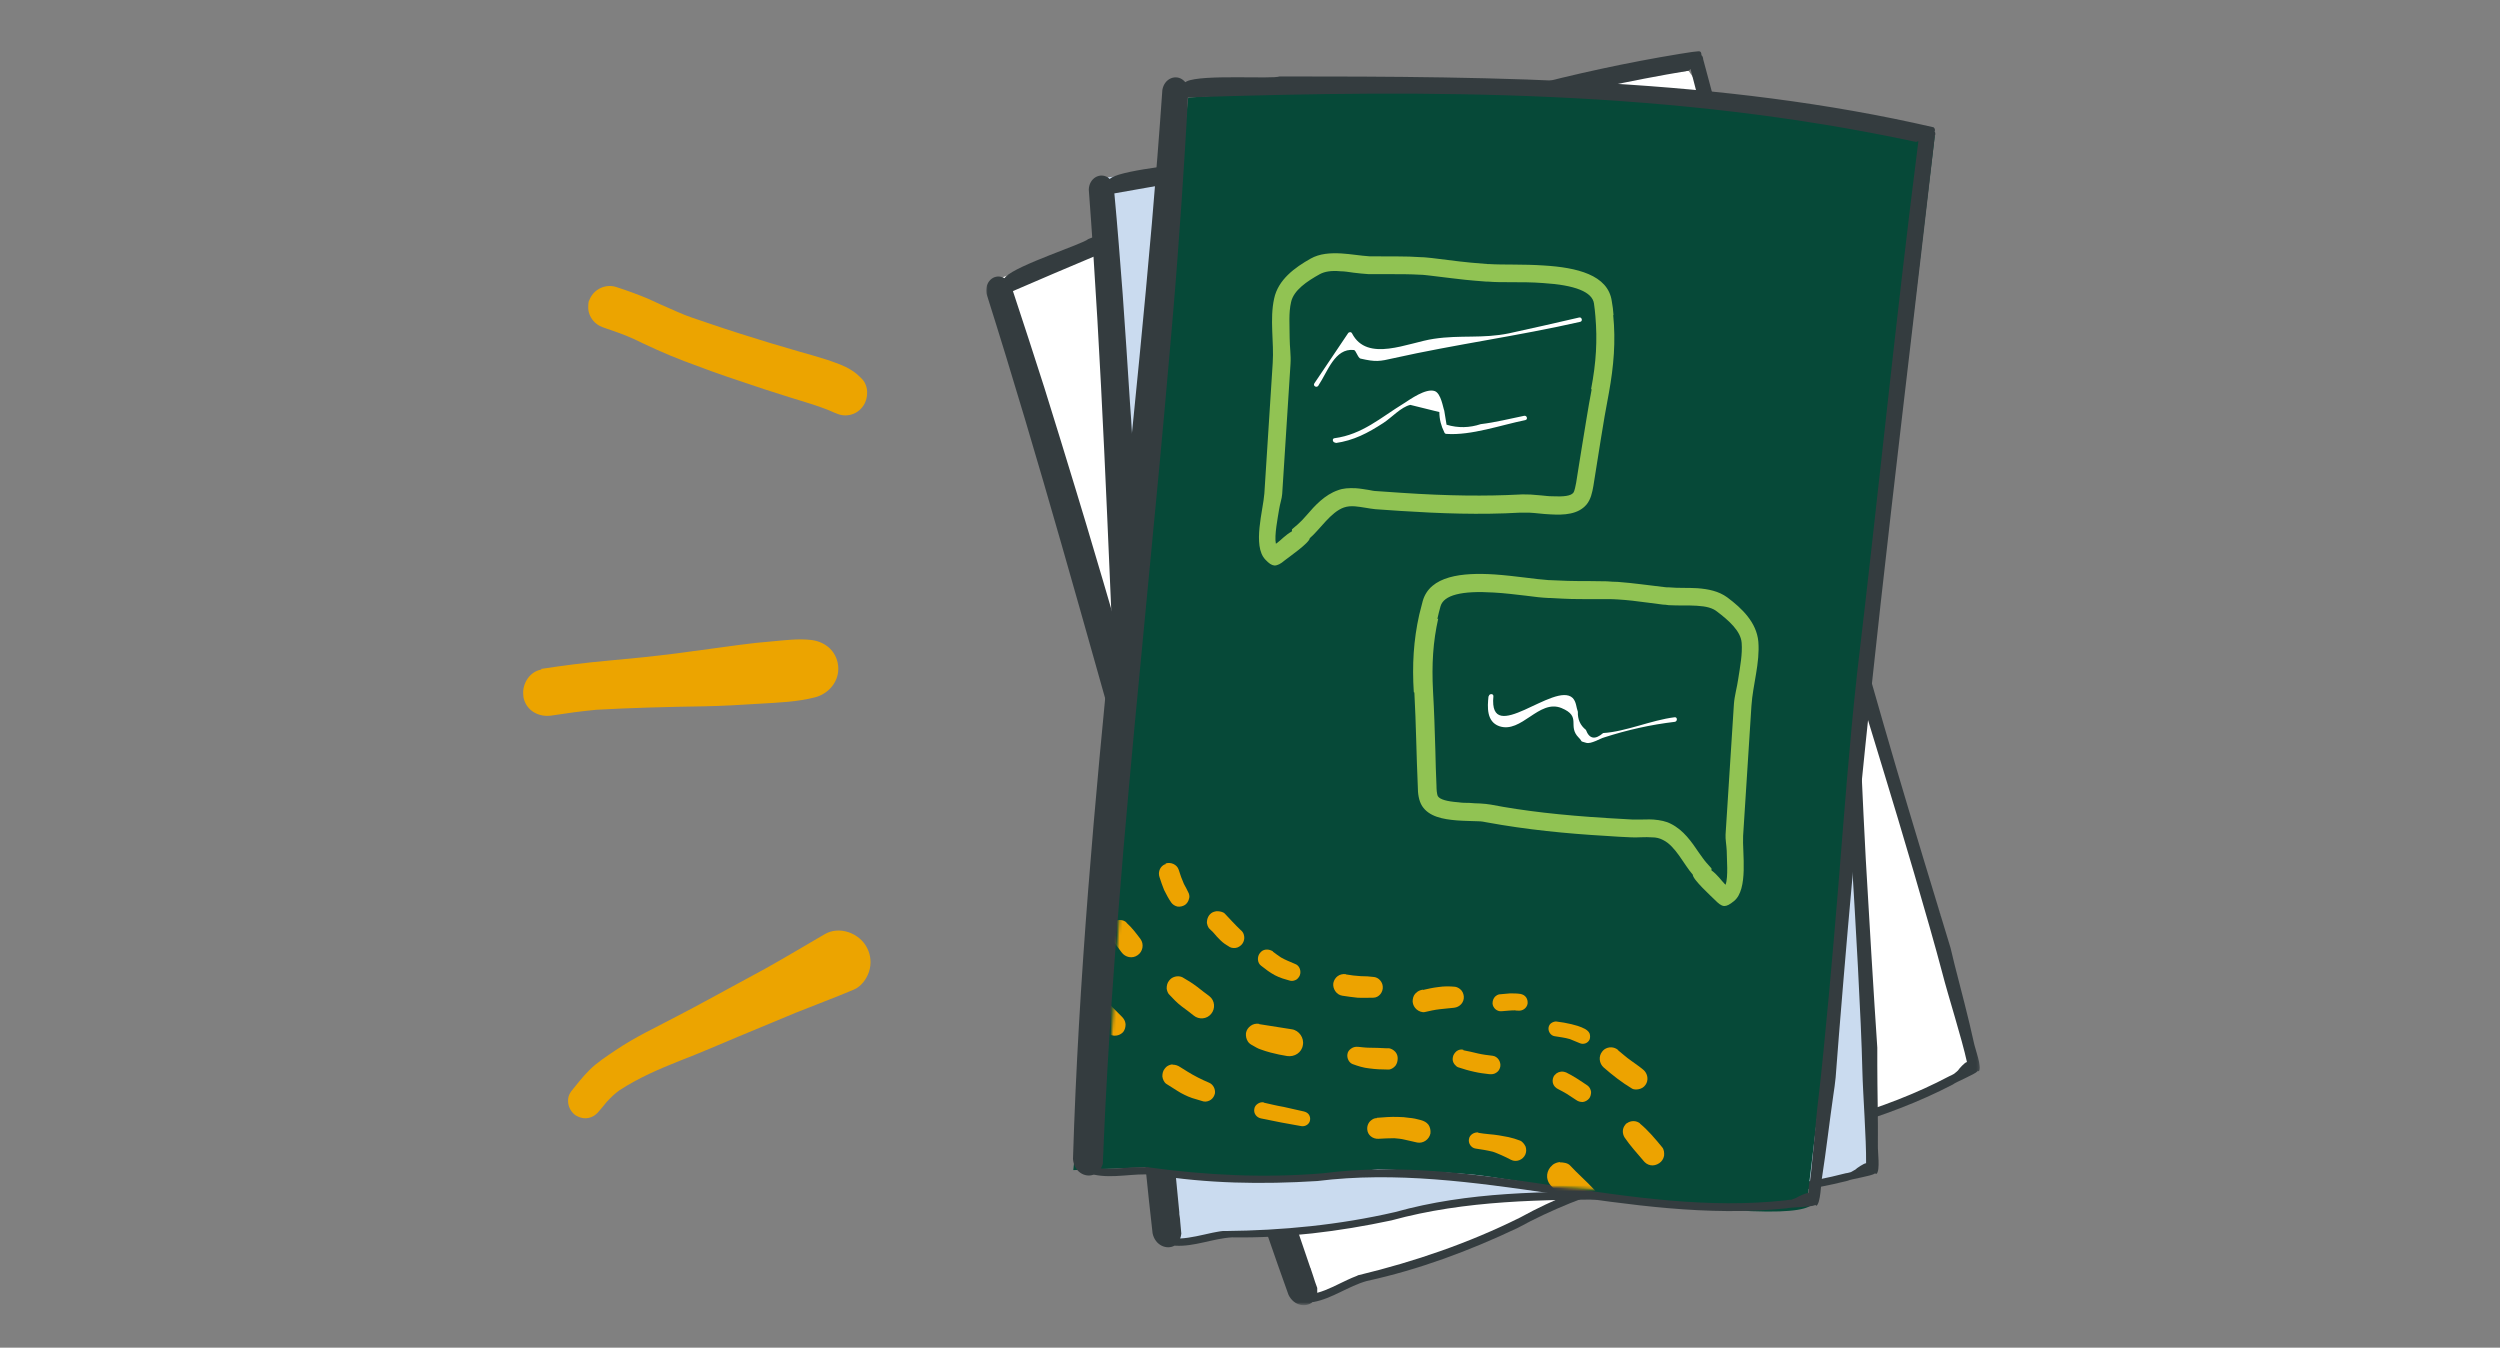 <?xml version="1.0" encoding="UTF-8"?>
<svg xmlns="http://www.w3.org/2000/svg" version="1.1" xmlns:xlink="http://www.w3.org/1999/xlink" viewBox="0 0 870 469">
  <rect x="0" y="0" width="870" height="469" fill="#808080" stroke="none"/>
  <defs>
    <mask id="mask" x="24.2" y="-5.9" width="819.2" height="472.6" maskUnits="userSpaceOnUse">
      <g id="mask-2">
        <rect id="path-1" x="24.2" y="-5.9" width="819.2" height="472.6" style="fill: #fff;"/>
      </g>
    </mask>
    <mask id="mask-1" x="343.2" y="17.7" width="345.8" height="436.4" maskUnits="userSpaceOnUse">
      <g id="mask-4">
        <polygon id="path-3" points="343.2 17.7 689 17.7 689 454.1 343.2 454.1 343.2 17.7" style="fill: #fff; fill-rule: evenodd;"/>
      </g>
    </mask>
    <mask id="mask-2-2" data-name="mask-2" x="384.1" y="277" width="210.7" height="139" maskUnits="userSpaceOnUse">
      <g id="mask-6">
        <polyline id="path-5" points="384.1 403 586.8 416 594.8 290 392.2 277" style="fill: #fff; fill-rule: evenodd;"/>
      </g>
    </mask>
    <mask id="mask-3" x="384.1" y="277" width="210.7" height="139" maskUnits="userSpaceOnUse">
      <g id="mask-8">
        <polyline id="path-7" points="384.1 403 586.8 416 594.8 290 392.2 277" style="fill: #fff; fill-rule: evenodd;"/>
      </g>
    </mask>
    <mask id="mask-4-2" data-name="mask-4" x="384.1" y="277" width="210.7" height="139" maskUnits="userSpaceOnUse">
      <g id="mask-10">
        <polyline id="path-9" points="384.1 403 586.8 416 594.8 290 392.2 277" style="fill: #fff; fill-rule: evenodd;"/>
      </g>
    </mask>
    <mask id="mask-5" x="384.1" y="277" width="210.7" height="139" maskUnits="userSpaceOnUse">
      <g id="mask-12">
        <polyline id="path-11" points="384.1 403 586.8 416 594.8 290 392.2 277" style="fill: #fff; fill-rule: evenodd;"/>
      </g>
    </mask>
    <mask id="mask-6-2" data-name="mask-6" x="384.1" y="277" width="210.7" height="139" maskUnits="userSpaceOnUse">
      <g id="mask-14">
        <polyline id="path-13" points="384.1 403 586.8 416 594.8 290 392.2 277" style="fill: #fff; fill-rule: evenodd;"/>
      </g>
    </mask>
    <mask id="mask-7" x="384.1" y="277" width="210.7" height="139" maskUnits="userSpaceOnUse">
      <g id="mask-16">
        <polyline id="path-15" points="384.1 403 586.8 416 594.8 290 392.2 277" style="fill: #fff; fill-rule: evenodd;"/>
      </g>
    </mask>
    <mask id="mask-8-2" data-name="mask-8" x="384.1" y="277" width="210.7" height="139" maskUnits="userSpaceOnUse">
      <g id="mask-18">
        <polyline id="path-17" points="384.1 403 586.8 416 594.8 290 392.2 277" style="fill: #fff; fill-rule: evenodd;"/>
      </g>
    </mask>
    <mask id="mask-9" x="384.1" y="277" width="210.7" height="139" maskUnits="userSpaceOnUse">
      <g id="mask-20">
        <polyline id="path-19" points="384.1 403 586.8 416 594.8 290 392.2 277" style="fill: #fff; fill-rule: evenodd;"/>
      </g>
    </mask>
    <mask id="mask-10-2" data-name="mask-10" x="384.1" y="277" width="210.7" height="139" maskUnits="userSpaceOnUse">
      <g id="mask-22">
        <polyline id="path-21" points="384.1 403 586.8 416 594.8 290 392.2 277" style="fill: #fff; fill-rule: evenodd;"/>
      </g>
    </mask>
    <mask id="mask-11" x="384.1" y="277" width="210.7" height="139" maskUnits="userSpaceOnUse">
      <g id="mask-24">
        <polyline id="path-23" points="384.1 403 586.8 416 594.8 290 392.2 277" style="fill: #fff; fill-rule: evenodd;"/>
      </g>
    </mask>
    <mask id="mask-12-2" data-name="mask-12" x="384.1" y="277" width="210.7" height="139" maskUnits="userSpaceOnUse">
      <g id="mask-26">
        <polyline id="path-25" points="384.1 403 586.8 416 594.8 290 392.2 277" style="fill: #fff; fill-rule: evenodd;"/>
      </g>
    </mask>
    <mask id="mask-13" x="384.1" y="277" width="210.7" height="139" maskUnits="userSpaceOnUse">
      <g id="mask-28">
        <polyline id="path-27" points="384.1 403 586.8 416 594.8 290 392.2 277" style="fill: #fff; fill-rule: evenodd;"/>
      </g>
    </mask>
    <mask id="mask-14-2" data-name="mask-14" x="384.1" y="277" width="210.7" height="139" maskUnits="userSpaceOnUse">
      <g id="mask-30">
        <polyline id="path-29" points="384.1 403 586.8 416 594.8 290 392.2 277" style="fill: #fff; fill-rule: evenodd;"/>
      </g>
    </mask>
    <mask id="mask-15" x="384.1" y="277" width="210.7" height="139" maskUnits="userSpaceOnUse">
      <g id="mask-32">
        <polyline id="path-31" points="384.1 403 586.8 416 594.8 290 392.2 277" style="fill: #fff; fill-rule: evenodd;"/>
      </g>
    </mask>
    <mask id="mask-16-2" data-name="mask-16" x="384.1" y="277" width="210.7" height="139" maskUnits="userSpaceOnUse">
      <g id="mask-34">
        <polyline id="path-33" points="384.1 403 586.8 416 594.8 290 392.2 277" style="fill: #fff; fill-rule: evenodd;"/>
      </g>
    </mask>
    <mask id="mask-17" x="375.9" y="277" width="219" height="139" maskUnits="userSpaceOnUse">
      <g id="mask-36">
        <polyline id="path-35" points="384.1 403 586.8 416 594.8 290 392.2 277" style="fill: #fff; fill-rule: evenodd;"/>
      </g>
    </mask>
    <mask id="mask-18-2" data-name="mask-18" x="384.1" y="277" width="210.7" height="139" maskUnits="userSpaceOnUse">
      <g id="mask-38">
        <polyline id="path-37" points="384.1 403 586.8 416 594.8 290 392.2 277" style="fill: #fff; fill-rule: evenodd;"/>
      </g>
    </mask>
    <mask id="mask-19" x="384.1" y="277" width="210.7" height="139" maskUnits="userSpaceOnUse">
      <g id="mask-40">
        <polyline id="path-39" points="384.1 403 586.8 416 594.8 290 392.2 277" style="fill: #fff; fill-rule: evenodd;"/>
      </g>
    </mask>
    <mask id="mask-20-2" data-name="mask-20" x="384.1" y="277" width="210.7" height="139" maskUnits="userSpaceOnUse">
      <g id="mask-42">
        <polyline id="path-41" points="384.1 403 586.8 416 594.8 290 392.2 277" style="fill: #fff; fill-rule: evenodd;"/>
      </g>
    </mask>
    <mask id="mask-21" x="384.1" y="277" width="210.7" height="139" maskUnits="userSpaceOnUse">
      <g id="mask-44">
        <polyline id="path-43" points="384.1 403 586.8 416 594.8 290 392.2 277" style="fill: #fff; fill-rule: evenodd;"/>
      </g>
    </mask>
    <mask id="mask-22-2" data-name="mask-22" x="384.1" y="277" width="210.7" height="144.9" maskUnits="userSpaceOnUse">
      <g id="mask-46">
        <polyline id="path-45" points="384.1 403 586.8 416 594.8 290 392.2 277" style="fill: #fff; fill-rule: evenodd;"/>
      </g>
    </mask>
  </defs>
  <!-- Generator: Adobe Illustrator 28.6.0, SVG Export Plug-In . SVG Version: 1.2.0 Build 709)  -->
  <g>
    <g id="Layer_1">
      <g id="LivingwithMG">
        <g id="LivingwithMG-Desktop">
          <g id="InArticle_x2F_03_x5F_In-Article_x5F_BeenLivingMG_x5F_DG-Icon_x5F_Desktop">
            <g style="mask: url(#mask);">
              <g id="Group-96">
                <g>
                  <polygon id="Fill-1" points="548.2 29.6 453.2 56.7 385.1 83.5 348.9 96.5 357.7 143.6 404.9 271.6 417.3 336.7 455.7 452.2 476 443.6 507.8 434.2 556.3 413.3 624.2 395.7 661.2 383.9 686.6 372.4 675.2 318.7 635 193.4 630.3 169.1 609.7 103.9 594.2 34.1 587.6 24.6 548.2 29.6" style="fill: #fff; fill-rule: evenodd;"/>
                  <g id="Group-19">
                    <g id="Group-4">
                      <g style="mask: url(#mask-1);">
                        <path id="Fill-2" d="M635.3,200.1c6.3,23.2,13.5,46.2,20.5,69.3,5.3,17.3,15.5,51.6,20.1,69.1,2.1,8.2,6.8,22.8,8.6,31.1-.7,0-2.9,2.5-3.1,2.9,0,0-.7.7-1.4,1.2-.7.4-1.3.7-1.6.8-46.8,24.8-103,23.6-149.4,49.2-17.9,8.9-36.6,15.3-56,20-.3,0-.6.2-.8.3-1.1.4-2.2.9-3.3,1.4-3.5,1.6-6.8,3.5-10.5,4.5,0-.5,0-1.1,0-1.7-.5-1.4-1-2.7-1.4-4.1-.3-.8-.5-1.6-.8-2.4,0-.2-.1-.4-.2-.5-10.8-31.4-20.8-63.2-30.3-95.1-16.3-54.4-31.4-109.3-47.7-163.7-1.2-4-2.4-8-3.6-11.9,0,0,0,0,0,0-3.6-11.9-7.3-23.8-11-35.7-3.6-11.2-7.2-22.4-10.9-33.5,76.8-33.2,152.4-62.9,235.2-76.7,0,0,.3-.2.6-.6,15.3,59.7,31.5,116.4,47.2,176.1M592.1,19.1c0-.6-.2-1.2-.8-1.4-73.6,11-143.7,38.3-212.6,65.5-1.8,1.7-24.7,9-28.7,13.1-.2.2-.3.3-.4.5-.2-.1-.5-.2-.7-.3-3.2-1.2-6.3,1.7-5.6,5.7,36.6,115.6,64,234.2,105.1,348.4,1.9,3.9,6.1,4.5,8.4,2.5.1,0,.2,0,.3,0,6.5-1.2,12.1-5.5,18.5-7.3,18.3-4,35.7-10.5,52.6-18.5,47.1-25.8,103.8-25.1,151.4-49.9.9-.8,7.6-3.5,8.6-4.6,0,0,0-.1.1-.2.2.2.3.3.4.1,1.1-1.3-1.4-7.8-1.8-9.9-1.7-7.9-4.7-19.3-6.7-27.1-.5-1.9-.9-3.9-1.4-5.8-4.7-15.3-14.4-47.4-18.9-62.7-24-81.8-45-164.3-67.2-246.6,0-.5-.2-1.1-.6-1.4" style="fill: #343c3f; fill-rule: evenodd;"/>
                      </g>
                    </g>
                    <polygon id="Fill-5" points="385.6 61.7 423.8 57.5 496.2 47 595 42.5 634.4 46.7 638.6 57.4 637.7 129 642.8 197.2 641.8 221.9 652 353.1 650.7 408 623.4 413.3 584.7 416.3 514.6 417.8 462.5 427 429.5 428.8 407.8 432.5 396.9 311.2 399.8 245 383.3 109.6 385.6 61.7" style="fill: #cadbef; fill-rule: evenodd;"/>
                    <path id="Fill-7" d="M640.5,228.5c.8,24.1,2.5,48.1,4,72.1,1.1,18.1,3.2,53.8,3.6,71.9.2,8.4,1.4,23.8,1.3,32.3-.7,0-3.4,1.8-3.7,2.2,0,0-.9.5-1.6.9-.8.2-1.4.4-1.8.4-51.3,13.4-105.7-.8-156.8,13.5-19.5,4.5-39.2,6.4-59.1,6.6-.3,0-.6,0-.9,0-1.2.1-2.4.4-3.6.6-3.7.8-7.5,1.8-11.2,2,.2-.5.3-1,.4-1.7-.1-1.4-.3-2.9-.4-4.3,0-.8-.2-1.7-.3-2.5,0-.2,0-.4,0-.6-3.3-33.1-5.7-66.3-7.6-99.5-3.3-56.7-5.4-113.6-8.8-170.3-.2-4.1-.5-8.3-.8-12.4h0c-.8-12.4-1.6-24.9-2.5-37.3-.9-11.7-1.8-23.4-2.9-35.1,82.3-14.7,162.8-26.2,246.6-20.6,0,0,.3-.2.7-.4,1.1,61.6,3.8,120.5,5.4,182.2M640.1,42.4c.2-.6,0-1.2-.5-1.5-74.2-6.2-148.7,4.2-222,14.8-2.1,1.3-26.1,3.1-30.9,6.2-.2.1-.4.3-.5.4-.2-.2-.4-.3-.6-.5-2.8-1.9-6.6.2-6.7,4.2,9.1,120.9,8.4,242.7,22.2,363.2.9,4.2,4.9,5.8,7.6,4.3.1,0,.2,0,.3,0,6.6.4,13.1-2.5,19.7-2.9,18.7.3,37.2-2,55.5-5.9,51.8-14.2,106.8-.6,158.8-13.8,1.1-.6,8.2-1.6,9.4-2.5,0,0,.1,0,.2-.1.1.2.2.3.4.2,1.4-1,.4-7.9.5-10,.1-8.1-.2-19.8-.2-27.9,0-2,0-4,0-6-1.1-15.9-3.1-49.5-4-65.4-4.5-85.1-6-170.3-8.7-255.5.2-.5,0-1.1-.3-1.5" style="fill: #343c3f; fill-rule: evenodd;"/>
                    <path id="Fill-9" d="M413.4,34s120.4-11.2,259.9,13.4l-44.1,367.8s10.9,7.5-19.5,6.3c-30.4-1.1-85.3-11.6-96.7-12.7-11.5-1.1-33.3-1.9-33.3-1.9,0,0-65,7.5-80.3-.7l-25.9,1,40-373.3Z" style="fill: #064938; fill-rule: evenodd;"/>
                    <path id="Fill-11" d="M205,104.7c1.3-3.9,5.6-6.1,9.5-4.8,3.7,1.2,7.3,2.5,10.9,4,1.6.7,3.2,1.5,4.8,2.2,1.9.8,3.8,1.7,5.7,2.5,3.3,1.5,6.9,2.6,10.4,3.8,3.7,1.3,7.5,2.5,11.2,3.7,6.9,2.2,13.8,4.3,20.8,6.3,3.2.9,6.4,1.8,9.5,2.8,1.6.5,3.1,1.1,4.7,1.7,1.2.5,2.5,1.1,3.6,1.8,1.4.8,2.6,1.9,3.7,3,2.5,2.4,2.5,6.7.7,9.4-1.1,1.7-2.8,2.9-4.8,3.3-2,.4-3.6,0-5.3-.8.1,0,.3.1.4.2-5.2-2.4-10.8-3.9-16.2-5.6-5.8-1.8-11.6-3.7-17.4-5.7-6.4-2.1-12.7-4.4-19-6.8-6.6-2.5-12.9-5.4-19.2-8.5.6.3,1.2.6,1.8.9-3.5-1.7-7.3-2.9-11-4.2-2.9-1-4.9-3.6-5.1-6.5,0-1,0-2,.3-3" style="fill: #eca400; fill-rule: evenodd;"/>
                    <path id="Fill-13" d="M188.2,232.8c7.8-1.2,15.6-2.2,23.5-2.9,7.9-.7,15.7-1.5,23.6-2.5,7.4-1,14.8-2,22.2-3,3.7-.5,7.4-.9,11.2-1.2,4.4-.4,9-1,13.5-.5,4.5.5,8.3,3.3,9.3,7.9,1.2,5.5-2.4,10.5-7.6,12-6.4,1.7-13.2,1.9-19.7,2.3-6.4.4-12.9.8-19.3.9-12.5.2-25,.5-37.4,1.2-5.2.5-10.4,1.2-15.5,2-4.4.7-8.8-1.6-9.8-6.2,0-.3-.1-.6-.1-1-.4-3.9,2.3-8.2,6.4-8.8" style="fill: #eca400; fill-rule: evenodd;"/>
                    <path id="Fill-15" d="M198.6,380c2.1-2.6,4.1-5.2,6.5-7.6,2.7-2.7,6-4.8,9.1-6.9,3.4-2.3,6.9-4.3,10.5-6.2,7.3-3.8,14.6-7.5,21.9-11.5,6.5-3.6,13.2-7.1,19.7-10.7,7-3.9,13.8-8,20.7-12,5.1-3,12.1-.4,14.7,4.7,1.4,2.6,1.6,5.7.7,8.4-.8,2.5-2.8,5.2-5.3,6.2-6.6,2.8-13.4,5.3-20.1,8-6.8,2.8-13.5,5.6-20.2,8.4-6.7,2.8-13.3,5.7-20.1,8.3-7.3,2.9-14.5,6-21.1,10.3-1.7,1.2-3.1,2.6-4.5,4.1-.8,1-1.6,2-2.4,2.9-1,1.3-2.1,2.2-3.7,2.6-1.6.4-3.2,0-4.6-.8-1.5-1-2.6-2.8-2.7-4.7-.1-1.3.2-2.5,1-3.6" style="fill: #eca400; fill-rule: evenodd;"/>
                    <path id="Fill-17" d="M673.2,45.9c.3-.5.2-1.2-.3-1.6-74.4-17.2-151.6-17.7-227.6-17.7-2.4,1-27-.8-32.3,1.7-.2.1-.4.2-.5.3-.2-.2-.4-.4-.6-.6-2.6-2.3-6.7-.8-7.4,3.3-8.6,124.1-27.3,247.6-31.1,372,.3,4.4,4.1,6.6,7.1,5.5.1,0,.2,0,.3,0,6.7,1.4,13.6-.6,20.4,0,18.9,3.1,38,3.4,57.2,2.2,54.7-6.8,108.5,15.2,163.3,9.5,1.2-.4,8.5-.4,9.9-1.1,0,0,.1,0,.2-.1.1.2.2.4.3.3,1.5-.8,1.6-8,2-10.1,1.3-8.2,2.7-20.2,3.9-28.4.3-2,.6-4,.8-6.1,1.2-16.3,4.1-50.7,5.6-67,8-87,19-173.8,28.9-260.7.3-.5.2-1.1,0-1.5M646.2,235c-2.7,24.6-4.5,49.2-6.5,73.8-1.5,18.5-4.7,55.1-6.9,73.5-1.1,8.6-2.1,24.4-3.5,32.9-.7-.2-3.7,1.3-4.1,1.6,0,0-1,.4-1.8.7-.8,0-1.5.1-1.9.2-54,6-107.2-16.4-161.1-9.4-20.4,1.7-40.7.7-61-2.1-.3,0-.6,0-.9,0-1.2,0-2.5,0-3.7,0-3.9.2-7.8.8-11.7.4.3-.5.5-1,.7-1.6,0-1.5.1-3,.2-4.5,0-.9,0-1.7.1-2.6,0-.2,0-.4,0-.6,1.5-34.1,4-68.1,6.9-102.2,5-58.1,11.2-116.1,16.2-174.2.4-4.2.7-8.5,1.1-12.7,0,0,0,0,0,0,1.1-12.7,2-25.5,2.9-38.2.8-12,1.6-24.1,2.2-36.1,85.8-2.8,169.2-2.6,253.4,15.5,0,0,.3-.1.8-.3-8,62.7-13.9,122.9-21.4,185.8" style="fill: #343c3f; fill-rule: evenodd;"/>
                  </g>
                  <g id="Group-83">
                    <g id="Group-22">
                      <g style="mask: url(#mask-2-2);">
                        <path id="Fill-20" d="M405.6,300.5c1.8-.6,4,.3,4.6,2.2.5,1.7,1.1,3.3,1.8,4.9.6,1.1,1.2,2.2,1.7,3.3.2.6.3,1.2.1,1.8-.2.9-.7,1.7-1.4,2.2-.8.5-1.7.7-2.6.6-.9-.2-1.7-.7-2.2-1.4-.5-.7-.9-1.4-1.3-2.1-.4-.8-.8-1.5-1.2-2.3-.6-1.4-1.1-3-1.6-4.5-.5-1.5,0-3.2,1.3-4.1.3-.2.5-.3.9-.4" style="fill: #eda300; fill-rule: evenodd;"/>
                      </g>
                    </g>
                    <g id="Group-25">
                      <g style="mask: url(#mask-3);">
                        <path id="Fill-23" d="M423.5,317.1c.9,0,2.1.2,2.7.8,1.8,1.9,3.6,3.9,5.5,5.7.5.4.9.9,1.1,1.5.3.9.3,1.8-.1,2.7-.4.9-1.1,1.5-2,1.9-.8.3-1.9.3-2.7-.1-1.2-.7-2.3-1.4-3.3-2.4-.8-.8-1.6-1.6-2.3-2.5-.3-.3-.6-.7-1-1-.2-.2-.5-.5-.7-.7-.4-.6-.6-1.2-.7-1.8,0-1,.2-1.9.8-2.7.2-.3.5-.5.7-.7.5-.4,1.2-.6,1.9-.7" style="fill: #eda300; fill-rule: evenodd;"/>
                      </g>
                    </g>
                    <g id="Group-28">
                      <g style="mask: url(#mask-4-2);">
                        <path id="Fill-26" d="M443,331.2c.9.7,1.9,1.4,2.8,2,.7.4,1.5.8,2.2,1.1.9.4,1.9.8,2.8,1.2,1.3.5,1.9,2,1.7,3.3-.1.8-.6,1.5-1.2,2-.6.4-1.5.7-2.3.5-1.8-.5-3.6-1-5.3-1.9-1.7-.9-3.3-2.1-4.8-3.3-1.4-1-1.5-3.2-.4-4.5.2-.2.4-.4.6-.6,1.1-.8,2.7-.7,3.9.1" style="fill: #eda300; fill-rule: evenodd;"/>
                      </g>
                    </g>
                    <g id="Group-31">
                      <g style="mask: url(#mask-5);">
                        <path id="Fill-29" d="M468.4,339.1c1.7.3,3.4.5,5.1.6,1.6,0,3.2.1,4.7.3,1.6.2,2.9,1.7,3,3.3.2,1.9-1.3,3.9-3.3,3.9-1.8,0-3.7.1-5.5,0-1.8-.2-3.5-.4-5.3-.7-2-.3-3.4-2.4-3.1-4.4.2-1,.8-1.9,1.5-2.4.8-.6,1.8-.8,2.8-.7" style="fill: #eda300; fill-rule: evenodd;"/>
                      </g>
                    </g>
                    <g id="Group-34">
                      <g style="mask: url(#mask-6-2);">
                        <path id="Fill-32" d="M495.2,344.5c1.8-.4,3.5-.8,5.3-1,2-.3,3.9-.3,5.9-.1.6.1,1.2.4,1.7.8.8.6,1.2,1.6,1.3,2.5.2,2.1-1.4,3.8-3.4,4-1.6.2-3.3.3-4.9.5-1.8.2-3.6.6-5.3,1-.9.2-2.1-.3-2.8-.9-.8-.7-1.3-1.6-1.4-2.7,0-1,.2-2,.9-2.8.3-.2.5-.5.8-.7.6-.4,1.2-.6,1.9-.7" style="fill: #eda300; fill-rule: evenodd;"/>
                      </g>
                    </g>
                    <g id="Group-37">
                      <g style="mask: url(#mask-7);">
                        <path id="Fill-35" d="M522.1,346c1.1-.1,2.3-.2,3.4-.3,1.2,0,2.5,0,3.7.2.8.2,1.4.5,1.9,1.2.4.6.6,1.4.5,2.2-.3,1.6-1.8,2.6-3.4,2.4-.3,0-.7,0-1-.1-1.5,0-3.1.2-4.6.3-1.6.2-3.1-1.1-3.2-2.7,0-1.1.4-2.1,1.3-2.7.4-.3.9-.5,1.4-.5" style="fill: #eda300; fill-rule: evenodd;"/>
                      </g>
                    </g>
                    <g id="Group-40">
                      <g style="mask: url(#mask-8-2);">
                        <path id="Fill-38" d="M541.7,355.5c1.7.2,3.4.5,5.1.9.7.2,1.5.4,2.2.6,1,.3,1.9.7,2.8,1.2.6.4,1.1.8,1.4,1.5.2.7.2,1.4,0,2-.6,1.4-2.2,1.9-3.5,1.3-1.1-.5-2.3-.9-3.4-1.4-1.7-.5-3.5-.7-5.3-1-1.4-.2-2.3-1.7-2.1-3,.1-.7.5-1.3,1-1.6.6-.4,1.3-.6,2-.5" style="fill: #eda300; fill-rule: evenodd;"/>
                      </g>
                    </g>
                    <g id="Group-43">
                      <g style="mask: url(#mask-9);">
                        <path id="Fill-41" d="M563.1,365.5c1.5,1.2,2.9,2.5,4.5,3.6,1.5,1.1,3,2.1,4.3,3.2,1.3,1.1,1.8,3,1.1,4.6-.4.9-1.2,1.7-2.2,2-.9.3-2.1.4-2.9-.1-3.5-2.1-6.7-4.6-9.8-7.3-1.6-1.4-1.9-3.9-.5-5.6.2-.3.5-.5.7-.7,1.4-1,3.4-1,4.8.2" style="fill: #eda300; fill-rule: evenodd;"/>
                      </g>
                    </g>
                    <g id="Group-46">
                      <g style="mask: url(#mask-10-2);">
                        <path id="Fill-44" d="M570.7,391c2.9,2.4,5.3,5.3,7.7,8.2.7.8.8,2,.7,3-.2,1.1-.8,2-1.7,2.6-.9.6-2,.9-3,.7-1.1-.2-1.9-.8-2.6-1.7-2.2-2.6-4.5-5.1-6.4-7.9-.9-1.4-.9-3.2.2-4.5.2-.3.4-.5.7-.6,1.3-.9,3.2-.9,4.5.2" style="fill: #eda300; fill-rule: evenodd;"/>
                      </g>
                    </g>
                    <g id="Group-49">
                      <g style="mask: url(#mask-11);">
                        <path id="Fill-47" d="M544.8,373.1c2.7,1.3,5.2,3,7.7,4.7.7.5,1.1,1.4,1.2,2.2,0,.8-.2,1.7-.7,2.3-.6.7-1.4,1.1-2.2,1.2-.9,0-1.6-.2-2.3-.7-1.1-.7-2.1-1.4-3.2-2.1-1-.6-2.1-1.2-3.1-1.7-.8-.4-1.4-1-1.7-1.8-.3-.8-.2-1.7.1-2.4.2-.5.6-.9,1.1-1.3.9-.6,2.1-.8,3.2-.3" style="fill: #eda300; fill-rule: evenodd;"/>
                      </g>
                    </g>
                    <g id="Group-52">
                      <g style="mask: url(#mask-12-2);">
                        <path id="Fill-50" d="M509.3,365.5c1.7.3,3.3.7,5,1.1,1.7.4,3.4.6,5.1.8,1.8.2,3,2.1,2.7,3.8-.2.9-.6,1.6-1.4,2.1-.7.5-1.6.6-2.5.5-1.7-.2-3.4-.4-5.1-.8-1.9-.4-3.9-1-5.7-1.6-.5-.2-.9-.6-1.3-1.1-.5-.7-.7-1.5-.5-2.4.1-.8.7-1.6,1.3-2.1.7-.5,1.5-.7,2.3-.5" style="fill: #eda300; fill-rule: evenodd;"/>
                      </g>
                    </g>
                    <g id="Group-55">
                      <g style="mask: url(#mask-13);">
                        <path id="Fill-53" d="M472.7,364.3c1.2.1,2.4.3,3.7.3,2,0,4.1.1,6.1.2.3,0,.6,0,.9,0,.6.1,1.2.4,1.7.8.8.6,1.3,1.6,1.3,2.6,0,1-.2,1.9-.8,2.7-.6.7-1.6,1.4-2.6,1.3-2.2,0-4.3-.1-6.5-.4-2-.2-3.9-.8-5.8-1.5-1.3-.5-2-2.1-1.8-3.4.1-.9.6-1.5,1.3-2,.7-.5,1.5-.7,2.4-.6" style="fill: #eda300; fill-rule: evenodd;"/>
                      </g>
                    </g>
                    <g id="Group-58">
                      <g style="mask: url(#mask-14-2);">
                        <path id="Fill-56" d="M438.2,356.4c3.8.6,7.6,1.2,11.4,1.8,2.5.4,4.3,3,3.8,5.5-.4,2.6-2.9,4.2-5.5,3.8-1.9-.3-3.8-.7-5.7-1.2-1.2-.3-2.4-.7-3.5-1.1-1-.3-1.9-.9-2.8-1.4-.6-.3-1.2-.7-1.6-1.3-.6-.9-.8-1.9-.7-3,.2-1.1.8-1.9,1.6-2.5.8-.6,1.9-.9,3-.7" style="fill: #eda300; fill-rule: evenodd;"/>
                      </g>
                    </g>
                    <g id="Group-61">
                      <g style="mask: url(#mask-15);">
                        <path id="Fill-59" d="M411.5,340.1c1.8,1,3.5,2.1,5.1,3.3,1.4,1.1,2.8,2.2,4.3,3.3,1.9,1.5,2.1,4.3.6,6.1-1.5,1.9-4.3,2.1-6.1.6-1.4-1.1-2.8-2.2-4.2-3.2-1.6-1.2-3.1-2.8-4.5-4.3-.4-.6-.6-1.2-.7-1.9,0-1,.2-2,.9-2.8.2-.3.5-.5.7-.7,1.1-.8,2.7-1,3.9-.4" style="fill: #eda300; fill-rule: evenodd;"/>
                      </g>
                    </g>
                    <g id="Group-64">
                      <g style="mask: url(#mask-16-2);">
                        <path id="Fill-62" d="M392,321.1c1.9,1.7,3.4,3.7,4.9,5.7,1.3,1.8.8,4.4-1,5.6-1.8,1.3-4.3.8-5.6-1-1.3-1.7-2.6-3.5-3.8-5.3-.9-1.4-.9-3.3.2-4.6.2-.2.4-.5.7-.6,1.4-1,3.4-1,4.6.1" style="fill: #eda300; fill-rule: evenodd;"/>
                      </g>
                    </g>
                    <g id="Group-67">
                      <g style="mask: url(#mask-17);">
                        <path id="Fill-65" d="M377.5,344.5c.8-.6,1.9-.8,2.9-.6,1,.2,1.8.8,2.5,1.6,1.3,1.6,2.6,3.2,3.9,4.7,1.2,1.2,2.4,2.4,3.6,3.6.7.7,1.2,1.5,1.3,2.6,0,1-.2,1.9-.8,2.7-1.3,1.5-3.7,1.8-5.2.5-1.6-1.4-3.1-2.8-4.6-4.4-1.6-1.7-3-3.5-4.5-5.3-1.3-1.6-.7-4.2.9-5.3,0,0,0,0,0,0" style="fill: #eda300; fill-rule: evenodd;"/>
                      </g>
                    </g>
                    <g id="Group-70">
                      <g style="mask: url(#mask-18-2);">
                        <path id="Fill-68" d="M408,370.5c1.1,0,1.9.3,2.8.9.8.5,1.6,1,2.4,1.5,2.4,1.5,5,2.8,7.6,3.9,1.4.6,2.2,2.2,2,3.7-.2.9-.7,1.7-1.4,2.2-.7.5-1.7.8-2.6.6-1.3-.4-2.7-.8-4-1.2-.9-.3-1.8-.7-2.6-1.1-.9-.4-1.7-.9-2.5-1.4-1.3-.8-2.5-1.6-3.8-2.4-.8-.5-1.3-1.7-1.4-2.6,0-1,.2-2,.9-2.8.2-.3.5-.5.7-.7.6-.4,1.2-.6,1.9-.7" style="fill: #eda300; fill-rule: evenodd;"/>
                      </g>
                    </g>
                    <g id="Group-73">
                      <g style="mask: url(#mask-19);">
                        <path id="Fill-71" d="M439.7,383.7c2.3.5,4.6,1.1,7,1.5,2.4.5,4.7,1.1,7.1,1.6.7.2,1.3.5,1.7,1.1.4.6.5,1.3.4,1.9-.2,1.4-1.6,2.3-3,2.1-4.7-.8-9.4-1.7-14.1-2.7-1.5-.3-2.6-1.7-2.3-3.3.1-.8.6-1.4,1.2-1.8.6-.4,1.3-.6,2.1-.5" style="fill: #eda300; fill-rule: evenodd;"/>
                      </g>
                    </g>
                    <g id="Group-76">
                      <g style="mask: url(#mask-20-2);">
                        <path id="Fill-74" d="M479.1,389c2.5-.2,5-.4,7.5-.3,1.2,0,2.5.1,3.7.3,1.4.1,2.8.4,4.2.8,1,.3,1.9.7,2.6,1.6.6.9.8,1.9.7,3-.4,2.1-2.5,3.6-4.6,3.2-1.5-.3-2.9-.7-4.4-1-1.2-.3-2.4-.4-3.6-.5-1.8,0-3.7.1-5.5.2-2,.1-3.8-1.3-3.9-3.3-.1-1.3.5-2.6,1.6-3.3.5-.4,1.1-.6,1.8-.6" style="fill: #eda300; fill-rule: evenodd;"/>
                      </g>
                    </g>
                    <g id="Group-79">
                      <g style="mask: url(#mask-21);">
                        <path id="Fill-77" d="M514.3,394.2c1.3.2,2.6.4,3.9.5,1.1.1,2.2.2,3.4.4,1.1.2,2.2.4,3.3.6,1.4.3,2.7.7,4,1.2.9.3,1.6,1.3,2,2.1.3.9.3,1.9-.1,2.8-.8,1.8-3.1,2.8-5,1.8-1.1-.6-2.2-1.1-3.3-1.6-1-.4-2-.9-3-1.2-2-.5-4-.8-6-1.1-1.5-.2-2.6-1.8-2.3-3.3.1-.8.6-1.4,1.2-1.8.6-.4,1.4-.6,2.2-.5" style="fill: #eda300; fill-rule: evenodd;"/>
                      </g>
                    </g>
                    <g id="Group-82">
                      <g style="mask: url(#mask-22-2);">
                        <path id="Fill-80" d="M542.9,404.5c1.1,0,2.7.2,3.5,1.1,2.6,2.8,5.5,5.3,8.1,8.1.3.3.6.6.8.9.5.7.7,1.4.8,2.3,0,1.2-.3,2.4-1,3.3-.8,1-2,1.6-3.2,1.7-1.3.1-2.3-.3-3.3-1-3.1-2.3-5.8-5-8.4-7.8-.3-.3-.6-.6-.9-1-.5-.7-.8-1.5-.9-2.4-.1-1.3.3-2.5,1.1-3.5.3-.3.6-.6.9-.9.7-.5,1.5-.8,2.4-.9" style="fill: #eda300; fill-rule: evenodd;"/>
                      </g>
                    </g>
                  </g>
                  <g id="Group-90">
                    <path id="Fill-84" d="M458.9,134c3.1-4.6,5.6-12.9,12.2-12.2.8,0,1.4,2.8,2.4,3,5.3,1.2,6.5,1,11.7-.2,21-4.7,43.2-7.7,64.7-12.6,1-.2.6-1.8-.4-1.5-8.1,1.9-16.2,3.7-24.4,5.5-9.2,1.9-16.8.5-26.1,1.9-9,1.3-23.2,8.4-28.5-1.9-.3-.6-1.1-.5-1.4,0-3.9,5.8-7.8,11.6-11.7,17.4-.6.9.8,1.7,1.4.8" style="fill: #fff; fill-rule: evenodd;"/>
                    <path id="Fill-86" d="M464.7,154.2c6.4-.9,11.3-3.5,16.7-7,2.8-1.8,6.2-5.6,9.4-6.3,3.4.8,6.7,1.7,10.1,2.5,0,2.5.6,4.8,1.7,7,.1.4.4.6.8.6,8.6.6,19-3.1,27.4-4.8,1-.2.6-1.7-.4-1.5-5,1-10,2.3-15.1,2.9-3.9,1.3-7.9,1.4-11.9.2l-.8-4.9c-.4-.9-1.1-6-3.3-6.8-3.1-1.1-8.6,2.9-10.8,4.3-8,4.9-14.4,10.8-24.1,12.1-1,.1-.6,1.7.4,1.5" style="fill: #fff; fill-rule: evenodd;"/>
                    <path id="Fill-88" d="M518,242.3c-.4,3.8-.7,8.8,3.7,10.4,7.8,2.7,13.8-9.5,21.7-6.3,7.2,3,1.9,6.2,6,10.3,1.5,1.5.1,1.1,2.6,1.8,1.7.5,4.8-1.5,6.3-1.9,8.1-2.6,16.1-4.4,24.5-5.4,1-.1,1-1.7,0-1.6-8.2,1-16.9,5-24.9,5.5-2.8,2.4-4.8,2.1-6-1.1-2-1.6-2.9-3.7-2.8-6.3-.6-1.6-.5-3.4-1.8-4.8-6.2-6-29.3,17.2-27.6-.6.1-1-1.5-1-1.6,0" style="fill: #fff; fill-rule: evenodd;"/>
                  </g>
                  <g id="Group-95">
                    <path id="Fill-91" d="M553.9,135.5c-1.3,6.7-2.3,13.5-3.4,20-.7,4.1-1.3,8.3-2,12.5-.2.9-.5,2.9-1,3.5-.9,1.1-3.3,1.4-7.5,1.2-1.2,0-2.5-.2-3.7-.3-1.3-.1-2.5-.2-3.7-.3-1.5,0-2.7-.1-3.9,0-11.6.6-24.7.5-41-.6-2.9-.2-5.8-.4-8.7-.6-.7,0-1.7-.2-2.7-.4-1.4-.2-2.9-.5-4.5-.6-2.4-.1-4.4,0-6.2.7-4.6,1.6-8,5.3-10.9,8.7-1.1,1.3-2.2,2.4-3.1,3.2l-2,1.7v.7c-2.2,1.2-4,3.2-5,3.9-.2.2-.4.3-.6.4-.6-2.8.7-9.2,1.1-11.8.3-2,1-3.9,1.1-5.5l2.9-45.3c.2-3-.3-6-.3-8.9,0-4.5-.4-8.8.5-12.6.9-4.1,5.5-7.2,10-9.7,1.7-.9,3.9-1.3,7.2-1,1.5,0,3,.3,4.6.5,1.7.2,3.4.4,5.2.5.7,0,1.3,0,2,0,1.8,0,3.6,0,5.4,0,3.6,0,7,0,10.4.2,1.2,0,2.4.2,3.5.3,3.5.4,5.6.7,7.4.9,3.4.4,5.5.7,12.3,1.2h.6c2.3.2,5,.2,7.9.2,3.5,0,7.4,0,11.2.3,11.2.7,17.1,3.1,17.7,7.1.2,1.5.4,3,.5,4.5.7,8.2.3,16-1.5,25.3M561.5,109.6c-.1-1.6-.3-3.2-.6-4.8-1.3-9.2-12.3-11.7-23.5-12.4-7.2-.5-14.5-.2-19.1-.5-.2,0-.3,0-.5,0-10.2-.8-9.3-.9-19.5-2.1-1.3-.1-2.5-.3-3.8-.3-5.4-.4-10.8-.2-16.2-.3-.6,0-1.1,0-1.7,0-3.2-.2-6.5-.8-9.8-1-3.8-.2-7.5,0-10.7,1.8-5.5,3.1-11.3,7.3-12.7,13.9-1.6,7.3,0,15.1-.5,22.5-1,15.1-1.9,30.2-2.9,45.3-.4,5.8-4.2,18.2.3,23,1.3,1.4,2.2,2,3.2,2.1,1.1,0,2.2-.6,3.6-1.8,1.4-1.1,8.6-6.1,8.7-7.7,3.6-3.1,7.3-9.1,11.9-10.7,1.2-.4,2.4-.5,3.8-.4,2.4.2,5,.8,7.1,1,2.9.2,5.8.4,8.7.6,13.9.9,27.9,1.4,41.7.6,1,0,2,0,3.1,0,2.3.1,4.8.5,7.4.6,4.9.3,9.7,0,12.6-3.4,1.5-1.8,2-4.2,2.4-6.5,1.8-10.9,3.3-21.6,5.4-32.4,1.7-9.4,2.4-17.9,1.5-27" style="fill: #91c353; fill-rule: evenodd;"/>
                    <path id="Fill-93" d="M500.2,215.4c.3-1.5.7-2.9,1.1-4.4,1.1-3.9,7.3-5.5,18.5-4.8,3.8.2,7.7.7,11.2,1.1,2.9.4,5.6.7,7.9.8h.6c6.8.4,8.9.4,12.4.4,1.8,0,4,0,7.5,0,1.1,0,2.3,0,3.5.1,3.4.2,6.8.6,10.4,1.1,1.8.2,3.6.5,5.4.7.6,0,1.3.1,2,.2,1.8.1,3.5.1,5.2.1,1.6,0,3.1,0,4.6.1,3.4.2,5.5.8,7,2,4.1,3.1,8.3,6.8,8.6,10.9.3,3.9-.5,8.1-1.2,12.6-.4,2.9-1.3,5.8-1.5,8.8l-2.9,45.3c-.1,1.6.3,3.6.4,5.6,0,2.7.6,9.2-.4,11.9-.2-.2-.3-.3-.5-.5-.9-.9-2.4-3.1-4.4-4.5v-.7s-1.7-1.9-1.7-1.9c-.8-.9-1.7-2.2-2.7-3.6-2.5-3.7-5.3-7.8-9.7-10-1.7-.9-3.7-1.3-6.1-1.5-1.6-.1-3.2,0-4.5,0-1,0-2,0-2.7,0-2.9-.2-5.8-.3-8.7-.5-16.3-1-29.3-2.5-40.7-4.7-1.1-.2-2.3-.3-3.8-.4-1.2,0-2.4-.1-3.7-.2-1.2,0-2.4,0-3.7-.2-4.1-.3-6.5-1-7.2-2.1-.4-.7-.5-2.6-.5-3.6-.2-4.2-.3-8.4-.4-12.6-.2-6.6-.4-13.5-.8-20.3-.5-9.5,0-17.3,1.8-25.3M492.2,241c.6,11,.7,21.8,1.2,32.8,0,2.3.3,4.8,1.5,6.7,2.4,3.7,7.2,4.6,12.1,5,2.5.2,5.1.2,7.4.3,1.1,0,2.1.2,3.1.4,13.6,2.5,27.6,3.9,41.5,4.7,2.9.2,5.8.4,8.8.5,2.1.1,4.7-.2,7.2,0,1.3,0,2.6.3,3.7.9,4.4,2.1,7.3,8.6,10.4,12.1-.1,1.6,6.4,7.5,7.6,8.7,1.3,1.3,2.2,2.1,3.3,2.2,1,0,1.9-.5,3.4-1.7,5.1-4.1,2.9-16.9,3.2-22.7,1-15.1,1.9-30.2,2.9-45.3.5-7.4,3-14.9,2.4-22.3-.6-6.7-5.7-11.6-10.8-15.4-3-2.2-6.6-2.9-10.4-3.2-3.3-.2-6.7,0-9.9-.3-.6,0-1.1,0-1.7-.1-5.4-.6-10.6-1.4-16.1-1.8-1.3,0-2.5-.1-3.8-.2-10.2-.2-9.4.1-19.6-.4-.2,0-.3,0-.5,0-4.7-.3-11.8-1.5-19.1-2-11.1-.7-22.4.4-24.9,9.3-.4,1.6-.8,3.2-1.2,4.7-2,8.9-2.5,17.5-1.9,27" style="fill: #91c353; fill-rule: evenodd;"/>
                  </g>
                </g>
              </g>
            </g>
          </g>
        </g>
      </g>
    </g>
  </g>
</svg>